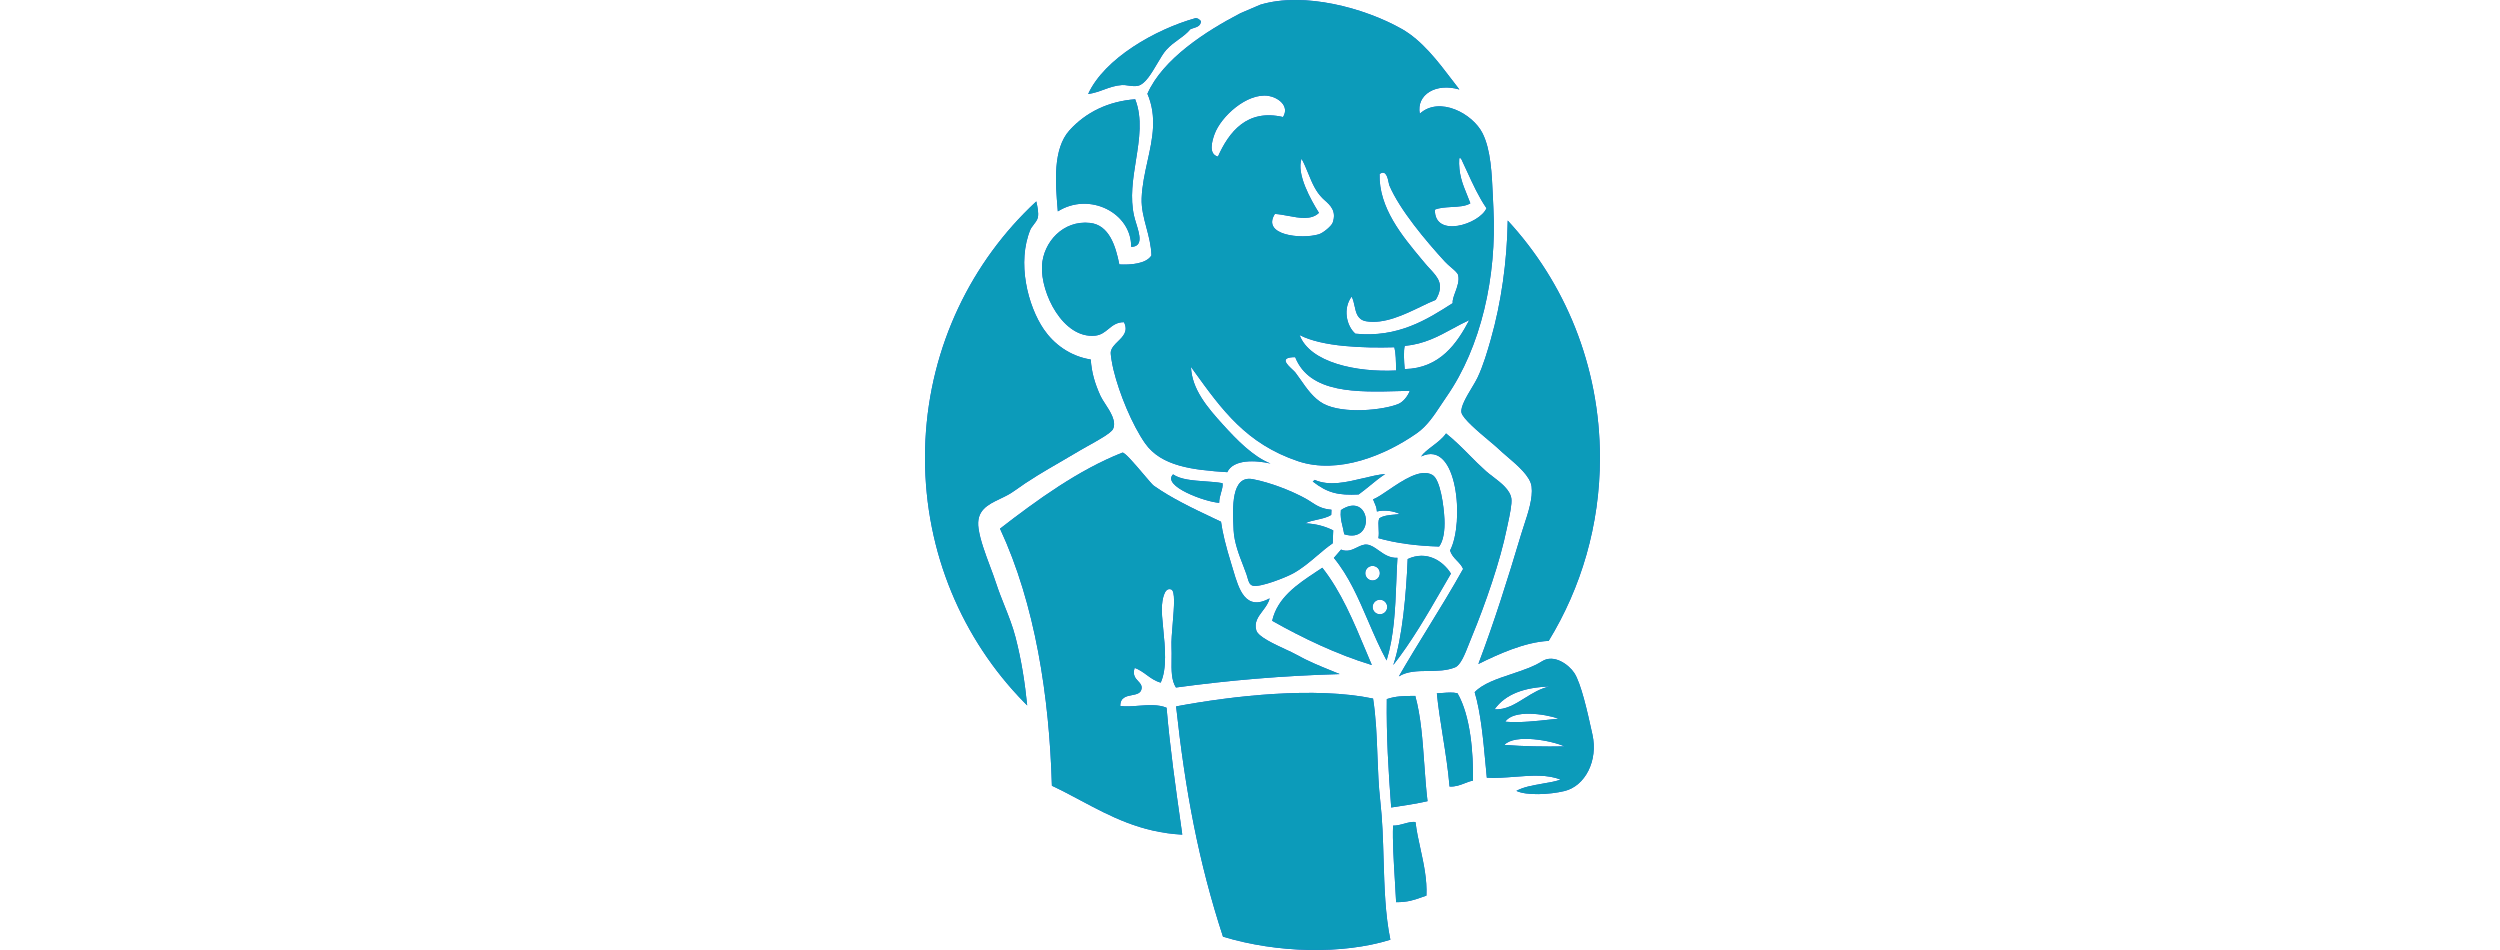 <svg width="100" height="38" viewBox="0 0 100 38" fill="none" xmlns="http://www.w3.org/2000/svg">
<path d="M55.796 35.226C55.75 34.469 55.698 33.619 55.723 33.024C55.851 33.033 56.009 32.99 56.162 32.949C56.336 32.901 56.505 32.856 56.621 32.887C56.662 33.242 56.74 33.599 56.82 33.961C56.951 34.562 57.086 35.178 57.057 35.824C56.99 35.847 56.928 35.869 56.868 35.89C56.556 36.001 56.313 36.087 55.845 36.087C55.833 35.831 55.815 35.536 55.796 35.226Z" fill="#2B55DB"/>
<path d="M55.796 35.226C55.75 34.469 55.698 33.619 55.723 33.024C55.851 33.033 56.009 32.99 56.162 32.949C56.336 32.901 56.505 32.856 56.621 32.887C56.662 33.242 56.74 33.599 56.82 33.961C56.951 34.562 57.086 35.178 57.057 35.824C56.99 35.847 56.928 35.869 56.868 35.89C56.556 36.001 56.313 36.087 55.845 36.087C55.833 35.831 55.815 35.536 55.796 35.226Z" fill="#0C9BBA"/>
<path d="M48.92 37.467C47.943 34.475 47.411 31.635 47.044 28.256C49.321 27.83 52.602 27.46 54.923 27.943C55.041 28.708 55.069 29.467 55.097 30.223C55.12 30.831 55.142 31.438 55.211 32.042C55.297 32.791 55.32 33.583 55.343 34.374C55.376 35.489 55.409 36.602 55.615 37.589C53.699 38.183 51.087 38.125 48.92 37.467Z" fill="#2B55DB"/>
<path d="M48.92 37.467C47.943 34.475 47.411 31.635 47.044 28.256C49.321 27.83 52.602 27.46 54.923 27.943C55.041 28.708 55.069 29.467 55.097 30.223C55.12 30.831 55.142 31.438 55.211 32.042C55.297 32.791 55.32 33.583 55.343 34.374C55.376 35.489 55.409 36.602 55.615 37.589C53.699 38.183 51.087 38.125 48.92 37.467Z" fill="#0C9BBA"/>
<path d="M55.648 32.3C55.537 30.846 55.452 29.415 55.472 27.964C55.836 27.842 56.16 27.84 56.519 27.837L56.611 27.836C56.836 28.65 56.904 29.61 56.972 30.57C57.008 31.069 57.043 31.568 57.101 32.047C56.596 32.157 56.223 32.213 55.689 32.293L55.688 32.293L55.648 32.3Z" fill="#2B55DB"/>
<path d="M55.648 32.3C55.537 30.846 55.452 29.415 55.472 27.964C55.836 27.842 56.16 27.84 56.519 27.837L56.611 27.836C56.836 28.65 56.904 29.61 56.972 30.57C57.008 31.069 57.043 31.568 57.101 32.047C56.596 32.157 56.223 32.213 55.689 32.293L55.688 32.293L55.648 32.3Z" fill="#0C9BBA"/>
<path d="M57.712 27.718C57.906 27.703 58.113 27.687 58.299 27.73C58.824 28.633 58.936 30.134 58.919 31.224C58.794 31.248 58.685 31.291 58.577 31.334C58.402 31.402 58.227 31.47 57.982 31.462C57.927 30.791 57.818 30.101 57.71 29.421C57.618 28.845 57.528 28.276 57.474 27.733C57.549 27.731 57.629 27.725 57.712 27.718Z" fill="#2B55DB"/>
<path d="M57.712 27.718C57.906 27.703 58.113 27.687 58.299 27.73C58.824 28.633 58.936 30.134 58.919 31.224C58.794 31.248 58.685 31.291 58.577 31.334C58.402 31.402 58.227 31.47 57.982 31.462C57.927 30.791 57.818 30.101 57.71 29.421C57.618 28.845 57.528 28.276 57.474 27.733C57.549 27.731 57.629 27.725 57.712 27.718Z" fill="#0C9BBA"/>
<path fill-rule="evenodd" clip-rule="evenodd" d="M63.697 29.382C63.929 30.424 63.408 31.439 62.579 31.641C61.976 31.787 61.05 31.826 60.655 31.635C60.942 31.478 61.315 31.414 61.687 31.349C61.942 31.305 62.197 31.262 62.425 31.188C61.916 30.969 61.251 31.02 60.588 31.071C60.206 31.1 59.825 31.13 59.473 31.108C59.456 30.937 59.44 30.764 59.424 30.59C59.328 29.554 59.229 28.492 58.987 27.688C59.307 27.348 59.884 27.155 60.465 26.961C60.905 26.814 61.348 26.666 61.681 26.453C62.155 26.149 62.749 26.583 62.968 26.914C63.245 27.333 63.505 28.511 63.664 29.235L63.697 29.382ZM60.994 27.923C61.303 27.731 61.619 27.534 61.983 27.461C60.995 27.49 60.223 27.752 59.783 28.372C60.229 28.401 60.606 28.166 60.994 27.923ZM62.345 28.746C62.252 28.756 62.156 28.766 62.059 28.777L62.058 28.777C61.458 28.844 60.794 28.917 60.21 28.869C60.532 28.378 61.77 28.547 62.345 28.746ZM62.577 29.855C61.825 29.871 60.889 29.856 60.174 29.796C60.597 29.341 62.089 29.627 62.577 29.855Z" fill="#2B55DB"/>
<path fill-rule="evenodd" clip-rule="evenodd" d="M63.697 29.382C63.929 30.424 63.408 31.439 62.579 31.641C61.976 31.787 61.05 31.826 60.655 31.635C60.942 31.478 61.315 31.414 61.687 31.349C61.942 31.305 62.197 31.262 62.425 31.188C61.916 30.969 61.251 31.02 60.588 31.071C60.206 31.1 59.825 31.13 59.473 31.108C59.456 30.937 59.44 30.764 59.424 30.59C59.328 29.554 59.229 28.492 58.987 27.688C59.307 27.348 59.884 27.155 60.465 26.961C60.905 26.814 61.348 26.666 61.681 26.453C62.155 26.149 62.749 26.583 62.968 26.914C63.245 27.333 63.505 28.511 63.664 29.235L63.697 29.382ZM60.994 27.923C61.303 27.731 61.619 27.534 61.983 27.461C60.995 27.49 60.223 27.752 59.783 28.372C60.229 28.401 60.606 28.166 60.994 27.923ZM62.345 28.746C62.252 28.756 62.156 28.766 62.059 28.777L62.058 28.777C61.458 28.844 60.794 28.917 60.21 28.869C60.532 28.378 61.77 28.547 62.345 28.746ZM62.577 29.855C61.825 29.871 60.889 29.856 60.174 29.796C60.597 29.341 62.089 29.627 62.577 29.855Z" fill="#0C9BBA"/>
<path d="M52.893 22.71C53.644 23.664 54.141 24.852 54.637 26.041C54.715 26.228 54.794 26.415 54.873 26.601C53.497 26.186 52.092 25.514 50.887 24.832C51.103 23.895 51.896 23.37 52.673 22.856C52.747 22.808 52.82 22.759 52.893 22.71Z" fill="#2B55DB"/>
<path d="M52.893 22.71C53.644 23.664 54.141 24.852 54.637 26.041C54.715 26.228 54.794 26.415 54.873 26.601C53.497 26.186 52.092 25.514 50.887 24.832C51.103 23.895 51.896 23.37 52.673 22.856C52.747 22.808 52.82 22.759 52.893 22.71Z" fill="#0C9BBA"/>
<path d="M55.731 26.6C56.096 25.527 56.252 23.731 56.307 22.362C57.071 22.005 57.724 22.442 58.037 22.944C57.921 23.143 57.806 23.342 57.691 23.541C57.078 24.604 56.464 25.666 55.731 26.6Z" fill="#2B55DB"/>
<path d="M55.731 26.6C56.096 25.527 56.252 23.731 56.307 22.362C57.071 22.005 57.724 22.442 58.037 22.944C57.921 23.143 57.806 23.342 57.691 23.541C57.078 24.604 56.464 25.666 55.731 26.6Z" fill="#0C9BBA"/>
<path fill-rule="evenodd" clip-rule="evenodd" d="M54.281 21.898C54.415 21.832 54.544 21.769 54.681 21.784C54.842 21.801 54.988 21.905 55.145 22.017C55.357 22.167 55.587 22.331 55.897 22.312C55.877 22.634 55.864 22.957 55.852 23.279C55.809 24.359 55.766 25.425 55.464 26.418C55.194 25.924 54.966 25.393 54.737 24.862C54.345 23.949 53.953 23.037 53.355 22.316C53.41 22.257 53.463 22.195 53.515 22.132C53.557 22.082 53.599 22.032 53.642 21.984C53.893 22.088 54.093 21.991 54.281 21.898ZM54.902 23.219C55.064 23.219 55.194 23.089 55.194 22.927C55.194 22.766 55.064 22.636 54.902 22.636C54.741 22.636 54.611 22.766 54.611 22.927C54.611 23.089 54.741 23.219 54.902 23.219ZM55.197 24.571C55.358 24.571 55.489 24.441 55.489 24.28C55.489 24.119 55.358 23.988 55.197 23.988C55.035 23.988 54.905 24.119 54.905 24.28C54.905 24.441 55.035 24.571 55.197 24.571Z" fill="#2B55DB"/>
<path fill-rule="evenodd" clip-rule="evenodd" d="M54.281 21.898C54.415 21.832 54.544 21.769 54.681 21.784C54.842 21.801 54.988 21.905 55.145 22.017C55.357 22.167 55.587 22.331 55.897 22.312C55.877 22.634 55.864 22.957 55.852 23.279C55.809 24.359 55.766 25.425 55.464 26.418C55.194 25.924 54.966 25.393 54.737 24.862C54.345 23.949 53.953 23.037 53.355 22.316C53.41 22.257 53.463 22.195 53.515 22.132C53.557 22.082 53.599 22.032 53.642 21.984C53.893 22.088 54.093 21.991 54.281 21.898ZM54.902 23.219C55.064 23.219 55.194 23.089 55.194 22.927C55.194 22.766 55.064 22.636 54.902 22.636C54.741 22.636 54.611 22.766 54.611 22.927C54.611 23.089 54.741 23.219 54.902 23.219ZM55.197 24.571C55.358 24.571 55.489 24.441 55.489 24.28C55.489 24.119 55.358 23.988 55.197 23.988C55.035 23.988 54.905 24.119 54.905 24.28C54.905 24.441 55.035 24.571 55.197 24.571Z" fill="#0C9BBA"/>
<path d="M53.695 21.02C53.645 20.814 53.611 20.669 53.635 20.404C54.83 19.607 55.054 21.772 53.769 21.37C53.744 21.227 53.718 21.117 53.695 21.02Z" fill="#2B55DB"/>
<path d="M53.695 21.02C53.645 20.814 53.611 20.669 53.635 20.404C54.83 19.607 55.054 21.772 53.769 21.37C53.744 21.227 53.718 21.117 53.695 21.02Z" fill="#0C9BBA"/>
<path d="M50.11 19.167C50.825 19.304 51.657 19.633 52.21 19.936C52.297 19.983 52.374 20.034 52.45 20.083C52.67 20.226 52.876 20.36 53.258 20.389C53.256 20.439 53.254 20.489 53.252 20.54L53.249 20.595C53.097 20.695 52.893 20.74 52.69 20.785C52.518 20.823 52.347 20.861 52.206 20.932C52.661 20.952 53.019 21.062 53.329 21.216C53.324 21.329 53.32 21.443 53.315 21.556L53.309 21.731C53.1 21.873 52.899 22.044 52.693 22.219C52.39 22.477 52.077 22.743 51.716 22.94C51.429 23.096 50.422 23.499 50.117 23.428C49.981 23.396 49.942 23.258 49.899 23.102C49.887 23.059 49.874 23.015 49.859 22.971C49.824 22.869 49.779 22.752 49.729 22.624C49.569 22.214 49.367 21.696 49.344 21.199L49.342 21.145C49.303 20.318 49.242 19.002 50.11 19.167Z" fill="#2B55DB"/>
<path d="M50.11 19.167C50.825 19.304 51.657 19.633 52.21 19.936C52.297 19.983 52.374 20.034 52.45 20.083C52.67 20.226 52.876 20.36 53.258 20.389C53.256 20.439 53.254 20.489 53.252 20.54L53.249 20.595C53.097 20.695 52.893 20.74 52.69 20.785C52.518 20.823 52.347 20.861 52.206 20.932C52.661 20.952 53.019 21.062 53.329 21.216C53.324 21.329 53.32 21.443 53.315 21.556L53.309 21.731C53.1 21.873 52.899 22.044 52.693 22.219C52.39 22.477 52.077 22.743 51.716 22.94C51.429 23.096 50.422 23.499 50.117 23.428C49.981 23.396 49.942 23.258 49.899 23.102C49.887 23.059 49.874 23.015 49.859 22.971C49.824 22.869 49.779 22.752 49.729 22.624C49.569 22.214 49.367 21.696 49.344 21.199L49.342 21.145C49.303 20.318 49.242 19.002 50.11 19.167Z" fill="#0C9BBA"/>
<path d="M48.767 20.112C48.211 20.078 46.463 19.442 46.922 18.975C47.222 19.184 47.71 19.219 48.198 19.254C48.44 19.271 48.682 19.288 48.901 19.327C48.919 19.435 48.883 19.56 48.844 19.696C48.806 19.827 48.766 19.967 48.767 20.112Z" fill="#2B55DB"/>
<path d="M48.767 20.112C48.211 20.078 46.463 19.442 46.922 18.975C47.222 19.184 47.71 19.219 48.198 19.254C48.44 19.271 48.682 19.288 48.901 19.327C48.919 19.435 48.883 19.56 48.844 19.696C48.806 19.827 48.766 19.967 48.767 20.112Z" fill="#0C9BBA"/>
<path d="M52.546 19.232C52.564 19.225 52.581 19.219 52.582 19.194C53.168 19.455 53.862 19.289 54.519 19.132C54.829 19.057 55.13 18.985 55.408 18.96C55.19 19.103 54.99 19.266 54.791 19.429C54.645 19.548 54.499 19.667 54.346 19.778C53.541 19.818 53.102 19.723 52.511 19.26C52.516 19.243 52.531 19.238 52.546 19.232Z" fill="#2B55DB"/>
<path d="M52.546 19.232C52.564 19.225 52.581 19.219 52.582 19.194C53.168 19.455 53.862 19.289 54.519 19.132C54.829 19.057 55.13 18.985 55.408 18.96C55.19 19.103 54.99 19.266 54.791 19.429C54.645 19.548 54.499 19.667 54.346 19.778C53.541 19.818 53.102 19.723 52.511 19.26C52.516 19.243 52.531 19.238 52.546 19.232Z" fill="#0C9BBA"/>
<path d="M57.297 18.999C57.617 19.186 57.753 20.252 57.778 20.77C57.798 21.2 57.739 21.633 57.564 21.861C56.663 21.835 55.85 21.728 55.137 21.527C55.16 21.39 55.152 21.255 55.145 21.128C55.137 20.984 55.129 20.85 55.168 20.738C55.327 20.623 55.573 20.602 55.819 20.581C55.879 20.575 55.94 20.57 55.999 20.563C55.74 20.436 55.375 20.385 55.076 20.459C55.071 20.317 55.025 20.213 54.978 20.109C54.959 20.064 54.939 20.02 54.923 19.972C55.077 19.917 55.295 19.769 55.544 19.6C56.109 19.216 56.829 18.726 57.297 18.999Z" fill="#2B55DB"/>
<path d="M57.297 18.999C57.617 19.186 57.753 20.252 57.778 20.77C57.798 21.2 57.739 21.633 57.564 21.861C56.663 21.835 55.85 21.728 55.137 21.527C55.16 21.39 55.152 21.255 55.145 21.128C55.137 20.984 55.129 20.85 55.168 20.738C55.327 20.623 55.573 20.602 55.819 20.581C55.879 20.575 55.94 20.57 55.999 20.563C55.74 20.436 55.375 20.385 55.076 20.459C55.071 20.317 55.025 20.213 54.978 20.109C54.959 20.064 54.939 20.02 54.923 19.972C55.077 19.917 55.295 19.769 55.544 19.6C56.109 19.216 56.829 18.726 57.297 18.999Z" fill="#0C9BBA"/>
<path d="M44.894 18.106C44.98 18.073 45.409 18.579 45.745 18.975C45.936 19.2 46.096 19.389 46.149 19.427C46.856 19.929 47.718 20.338 48.55 20.732C48.648 20.778 48.745 20.824 48.841 20.87C48.898 21.292 49.028 21.838 49.256 22.57C49.28 22.646 49.304 22.725 49.327 22.805C49.556 23.577 49.818 24.462 50.784 23.935C50.743 24.118 50.626 24.273 50.509 24.428C50.331 24.663 50.155 24.895 50.253 25.22C50.329 25.469 50.962 25.762 51.43 25.979C51.594 26.055 51.739 26.122 51.831 26.174C52.316 26.447 52.77 26.63 53.176 26.795C53.319 26.852 53.456 26.907 53.587 26.963C51.3 27.026 49.152 27.212 47.038 27.5C46.853 27.213 46.858 26.812 46.864 26.372C46.866 26.212 46.868 26.046 46.861 25.878C46.85 25.635 46.88 25.282 46.91 24.925C46.963 24.287 47.018 23.637 46.847 23.576C46.546 23.469 46.489 24.08 46.478 24.214C46.459 24.458 46.493 24.796 46.53 25.168C46.601 25.888 46.686 26.74 46.428 27.305C46.199 27.24 46.032 27.118 45.866 26.996C45.719 26.889 45.573 26.783 45.386 26.714C45.295 26.999 45.416 27.128 45.526 27.246C45.608 27.334 45.684 27.415 45.662 27.55C45.633 27.736 45.459 27.77 45.276 27.805C45.05 27.849 44.809 27.895 44.811 28.238C45.017 28.271 45.266 28.252 45.527 28.232C45.918 28.203 46.334 28.171 46.663 28.31C46.8 29.912 47.015 31.434 47.254 33.117L47.291 33.385C45.629 33.298 44.413 32.65 43.217 32.013C42.839 31.811 42.463 31.611 42.076 31.43C41.976 27.865 41.408 24.166 40.001 21.146C41.477 20.007 43.128 18.803 44.894 18.106Z" fill="#2B55DB"/>
<path d="M44.894 18.106C44.98 18.073 45.409 18.579 45.745 18.975C45.936 19.2 46.096 19.389 46.149 19.427C46.856 19.929 47.718 20.338 48.55 20.732C48.648 20.778 48.745 20.824 48.841 20.87C48.898 21.292 49.028 21.838 49.256 22.57C49.28 22.646 49.304 22.725 49.327 22.805C49.556 23.577 49.818 24.462 50.784 23.935C50.743 24.118 50.626 24.273 50.509 24.428C50.331 24.663 50.155 24.895 50.253 25.22C50.329 25.469 50.962 25.762 51.43 25.979C51.594 26.055 51.739 26.122 51.831 26.174C52.316 26.447 52.77 26.63 53.176 26.795C53.319 26.852 53.456 26.907 53.587 26.963C51.3 27.026 49.152 27.212 47.038 27.5C46.853 27.213 46.858 26.812 46.864 26.372C46.866 26.212 46.868 26.046 46.861 25.878C46.85 25.635 46.88 25.282 46.91 24.925C46.963 24.287 47.018 23.637 46.847 23.576C46.546 23.469 46.489 24.08 46.478 24.214C46.459 24.458 46.493 24.796 46.53 25.168C46.601 25.888 46.686 26.74 46.428 27.305C46.199 27.24 46.032 27.118 45.866 26.996C45.719 26.889 45.573 26.783 45.386 26.714C45.295 26.999 45.416 27.128 45.526 27.246C45.608 27.334 45.684 27.415 45.662 27.55C45.633 27.736 45.459 27.77 45.276 27.805C45.05 27.849 44.809 27.895 44.811 28.238C45.017 28.271 45.266 28.252 45.527 28.232C45.918 28.203 46.334 28.171 46.663 28.31C46.8 29.912 47.015 31.434 47.254 33.117L47.291 33.385C45.629 33.298 44.413 32.65 43.217 32.013C42.839 31.811 42.463 31.611 42.076 31.43C41.976 27.865 41.408 24.166 40.001 21.146C41.477 20.007 43.128 18.803 44.894 18.106Z" fill="#0C9BBA"/>
<path d="M58.004 22.016C58.581 20.927 58.316 17.546 56.844 18.26C56.942 18.117 57.114 17.986 57.295 17.848C57.497 17.694 57.71 17.532 57.842 17.337C58.202 17.627 58.48 17.907 58.766 18.195C58.972 18.404 59.183 18.617 59.433 18.841C59.512 18.912 59.609 18.986 59.713 19.065C60.032 19.308 60.407 19.593 60.455 19.946C60.484 20.159 60.384 20.621 60.314 20.945C60.297 21.019 60.283 21.086 60.272 21.141C60.011 22.43 59.425 24.134 58.866 25.485C58.831 25.569 58.796 25.658 58.761 25.747C58.594 26.172 58.423 26.608 58.201 26.695C57.862 26.83 57.489 26.834 57.124 26.838C56.701 26.842 56.289 26.847 55.954 27.055C56.331 26.401 56.724 25.762 57.116 25.124C57.595 24.345 58.074 23.566 58.525 22.757C58.468 22.624 58.374 22.526 58.279 22.428C58.166 22.31 58.053 22.193 58.004 22.016Z" fill="#2B55DB"/>
<path d="M58.004 22.016C58.581 20.927 58.316 17.546 56.844 18.26C56.942 18.117 57.114 17.986 57.295 17.848C57.497 17.694 57.71 17.532 57.842 17.337C58.202 17.627 58.48 17.907 58.766 18.195C58.972 18.404 59.183 18.617 59.433 18.841C59.512 18.912 59.609 18.986 59.713 19.065C60.032 19.308 60.407 19.593 60.455 19.946C60.484 20.159 60.384 20.621 60.314 20.945C60.297 21.019 60.283 21.086 60.272 21.141C60.011 22.43 59.425 24.134 58.866 25.485C58.831 25.569 58.796 25.658 58.761 25.747C58.594 26.172 58.423 26.608 58.201 26.695C57.862 26.83 57.489 26.834 57.124 26.838C56.701 26.842 56.289 26.847 55.954 27.055C56.331 26.401 56.724 25.762 57.116 25.124C57.595 24.345 58.074 23.566 58.525 22.757C58.468 22.624 58.374 22.526 58.279 22.428C58.166 22.31 58.053 22.193 58.004 22.016Z" fill="#0C9BBA"/>
<path d="M42.305 8.352C42.22 7.332 42.105 5.956 42.783 5.21C43.43 4.497 44.322 4.054 45.407 3.971C45.705 4.729 45.572 5.563 45.437 6.412C45.318 7.157 45.197 7.915 45.364 8.642C45.386 8.737 45.418 8.842 45.451 8.949C45.585 9.384 45.732 9.862 45.247 9.875C45.263 8.518 43.581 7.658 42.313 8.455L42.305 8.352Z" fill="#2B55DB"/>
<path d="M42.305 8.352C42.22 7.332 42.105 5.956 42.783 5.21C43.43 4.497 44.322 4.054 45.407 3.971C45.705 4.729 45.572 5.563 45.437 6.412C45.318 7.157 45.197 7.915 45.364 8.642C45.386 8.737 45.418 8.842 45.451 8.949C45.585 9.384 45.732 9.862 45.247 9.875C45.263 8.518 43.581 7.658 42.313 8.455L42.305 8.352Z" fill="#0C9BBA"/>
<path d="M43.526 3.761C44.178 2.335 46.213 1.181 47.8 0.732C47.888 0.707 47.964 0.766 48.037 0.844C48.029 1.032 47.889 1.076 47.748 1.121C47.701 1.136 47.654 1.15 47.612 1.171C47.479 1.334 47.314 1.453 47.143 1.577C46.979 1.696 46.808 1.82 46.652 1.993C46.536 2.121 46.415 2.327 46.288 2.544C46.058 2.934 45.809 3.358 45.532 3.427C45.403 3.459 45.263 3.439 45.131 3.421C45.042 3.408 44.956 3.396 44.88 3.401C44.612 3.418 44.386 3.5 44.157 3.583C43.96 3.655 43.759 3.727 43.526 3.761Z" fill="#2B55DB"/>
<path d="M43.526 3.761C44.178 2.335 46.213 1.181 47.8 0.732C47.888 0.707 47.964 0.766 48.037 0.844C48.029 1.032 47.889 1.076 47.748 1.121C47.701 1.136 47.654 1.15 47.612 1.171C47.479 1.334 47.314 1.453 47.143 1.577C46.979 1.696 46.808 1.82 46.652 1.993C46.536 2.121 46.415 2.327 46.288 2.544C46.058 2.934 45.809 3.358 45.532 3.427C45.403 3.459 45.263 3.439 45.131 3.421C45.042 3.408 44.956 3.396 44.88 3.401C44.612 3.418 44.386 3.5 44.157 3.583C43.96 3.655 43.759 3.727 43.526 3.761Z" fill="#0C9BBA"/>
<path fill-rule="evenodd" clip-rule="evenodd" d="M50.417 0.187C52.162 -0.335 54.578 0.316 56.064 1.155C56.882 1.616 57.514 2.45 58.101 3.222L58.101 3.222L58.102 3.223C58.194 3.344 58.285 3.464 58.375 3.58C57.441 3.303 56.646 3.78 56.791 4.55C57.573 3.833 58.908 4.542 59.303 5.334C59.631 5.992 59.673 6.924 59.716 7.895C59.722 8.043 59.729 8.191 59.736 8.34C59.877 11.07 59.237 13.887 57.865 15.86C57.789 15.969 57.716 16.08 57.643 16.191C57.362 16.616 57.084 17.038 56.675 17.326C55.431 18.199 53.542 18.99 51.924 18.448C49.855 17.753 48.878 16.396 47.751 14.831L47.639 14.674C47.67 15.57 48.301 16.305 48.923 16.991C49.465 17.588 50.118 18.264 50.821 18.542C50.235 18.404 49.334 18.361 49.09 18.887C47.721 18.797 46.45 18.657 45.802 17.729C45.292 16.998 44.774 15.755 44.541 14.794C44.494 14.597 44.413 14.176 44.432 14.069C44.462 13.908 44.59 13.782 44.72 13.655C44.927 13.452 45.139 13.245 44.959 12.887C44.675 12.884 44.506 13.021 44.338 13.158C44.188 13.281 44.038 13.403 43.804 13.426C42.525 13.553 41.622 11.729 41.68 10.63C41.729 9.694 42.52 8.799 43.601 8.917C44.365 9.001 44.625 9.835 44.773 10.578C45.214 10.601 45.851 10.559 46.059 10.215C46.045 9.815 45.949 9.452 45.855 9.099C45.752 8.711 45.652 8.335 45.666 7.932C45.684 7.424 45.793 6.933 45.9 6.448C46.098 5.552 46.292 4.676 45.897 3.75C46.511 2.357 48.244 1.241 49.625 0.526L50.417 0.187ZM48.718 6.264C49.156 5.287 49.875 4.345 51.322 4.682C51.599 4.225 51.103 3.89 50.736 3.834C49.883 3.706 48.84 4.654 48.581 5.366C48.482 5.637 48.327 6.169 48.718 6.264ZM58.68 7.793C58.506 7.369 58.332 6.946 58.369 6.328L58.438 6.331C58.52 6.503 58.6 6.677 58.68 6.851C58.916 7.366 59.152 7.881 59.46 8.329C59.183 8.972 57.368 9.542 57.396 8.386C57.578 8.307 57.822 8.294 58.065 8.28C58.347 8.265 58.628 8.25 58.814 8.132C58.772 8.017 58.726 7.905 58.68 7.793ZM52.335 6.947C52.485 7.314 52.628 7.663 52.914 7.942C52.94 7.967 52.97 7.994 53.001 8.022C53.204 8.203 53.473 8.442 53.307 8.909C53.262 9.036 52.935 9.319 52.747 9.374C52.057 9.578 50.451 9.416 50.995 8.557C51.159 8.565 51.34 8.599 51.523 8.633C51.978 8.719 52.454 8.808 52.758 8.514C52.43 7.991 51.847 6.956 52.062 6.346C52.171 6.546 52.254 6.749 52.335 6.947ZM58.109 12.125C57.072 12.792 55.915 13.517 54.214 13.348C53.851 13.033 53.712 12.33 54.065 11.865C54.125 11.969 54.154 12.1 54.182 12.234C54.241 12.508 54.301 12.791 54.646 12.85C55.368 12.973 56.178 12.581 56.831 12.266C57.051 12.16 57.253 12.062 57.428 11.995C57.786 11.391 57.521 11.105 57.199 10.756C57.134 10.687 57.067 10.614 57.003 10.536C56.957 10.481 56.911 10.425 56.863 10.369C56.09 9.442 55.147 8.311 55.183 6.961C55.439 6.776 55.508 7.112 55.549 7.31C55.56 7.36 55.568 7.402 55.578 7.423C55.992 8.393 57.035 9.634 57.796 10.464C57.87 10.544 57.961 10.623 58.048 10.697C58.182 10.813 58.304 10.917 58.325 11C58.382 11.224 58.29 11.474 58.208 11.696C58.147 11.862 58.092 12.013 58.109 12.125ZM58.772 12.803C58.289 13.722 57.606 14.735 56.188 14.764C56.159 14.467 56.137 14.015 56.19 13.836C56.971 13.761 57.537 13.454 58.102 13.146C58.321 13.027 58.541 12.908 58.772 12.803ZM51.981 13.399C52.885 13.874 54.546 13.926 55.775 13.89C55.837 14.143 55.839 14.453 55.842 14.763L55.842 14.82C54.262 14.899 52.395 14.508 51.981 13.399ZM51.808 14.286C52.389 15.746 54.29 15.691 56.011 15.642C56.14 15.638 56.267 15.635 56.394 15.632C56.314 15.835 56.141 16.076 55.926 16.163C55.345 16.399 53.744 16.579 52.938 16.151C52.546 15.942 52.261 15.533 52.024 15.191C51.952 15.087 51.883 14.989 51.818 14.905C51.791 14.87 51.742 14.824 51.688 14.774C51.472 14.571 51.169 14.287 51.808 14.286Z" fill="#2B55DB"/>
<path fill-rule="evenodd" clip-rule="evenodd" d="M50.417 0.187C52.162 -0.335 54.578 0.316 56.064 1.155C56.882 1.616 57.514 2.45 58.101 3.222L58.101 3.222L58.102 3.223C58.194 3.344 58.285 3.464 58.375 3.58C57.441 3.303 56.646 3.78 56.791 4.55C57.573 3.833 58.908 4.542 59.303 5.334C59.631 5.992 59.673 6.924 59.716 7.895C59.722 8.043 59.729 8.191 59.736 8.34C59.877 11.07 59.237 13.887 57.865 15.86C57.789 15.969 57.716 16.08 57.643 16.191C57.362 16.616 57.084 17.038 56.675 17.326C55.431 18.199 53.542 18.99 51.924 18.448C49.855 17.753 48.878 16.396 47.751 14.831L47.639 14.674C47.67 15.57 48.301 16.305 48.923 16.991C49.465 17.588 50.118 18.264 50.821 18.542C50.235 18.404 49.334 18.361 49.09 18.887C47.721 18.797 46.45 18.657 45.802 17.729C45.292 16.998 44.774 15.755 44.541 14.794C44.494 14.597 44.413 14.176 44.432 14.069C44.462 13.908 44.59 13.782 44.72 13.655C44.927 13.452 45.139 13.245 44.959 12.887C44.675 12.884 44.506 13.021 44.338 13.158C44.188 13.281 44.038 13.403 43.804 13.426C42.525 13.553 41.622 11.729 41.68 10.63C41.729 9.694 42.52 8.799 43.601 8.917C44.365 9.001 44.625 9.835 44.773 10.578C45.214 10.601 45.851 10.559 46.059 10.215C46.045 9.815 45.949 9.452 45.855 9.099C45.752 8.711 45.652 8.335 45.666 7.932C45.684 7.424 45.793 6.933 45.9 6.448C46.098 5.552 46.292 4.676 45.897 3.75C46.511 2.357 48.244 1.241 49.625 0.526L50.417 0.187ZM48.718 6.264C49.156 5.287 49.875 4.345 51.322 4.682C51.599 4.225 51.103 3.89 50.736 3.834C49.883 3.706 48.84 4.654 48.581 5.366C48.482 5.637 48.327 6.169 48.718 6.264ZM58.68 7.793C58.506 7.369 58.332 6.946 58.369 6.328L58.438 6.331C58.52 6.503 58.6 6.677 58.68 6.851C58.916 7.366 59.152 7.881 59.46 8.329C59.183 8.972 57.368 9.542 57.396 8.386C57.578 8.307 57.822 8.294 58.065 8.28C58.347 8.265 58.628 8.25 58.814 8.132C58.772 8.017 58.726 7.905 58.68 7.793ZM52.335 6.947C52.485 7.314 52.628 7.663 52.914 7.942C52.94 7.967 52.97 7.994 53.001 8.022C53.204 8.203 53.473 8.442 53.307 8.909C53.262 9.036 52.935 9.319 52.747 9.374C52.057 9.578 50.451 9.416 50.995 8.557C51.159 8.565 51.34 8.599 51.523 8.633C51.978 8.719 52.454 8.808 52.758 8.514C52.43 7.991 51.847 6.956 52.062 6.346C52.171 6.546 52.254 6.749 52.335 6.947ZM58.109 12.125C57.072 12.792 55.915 13.517 54.214 13.348C53.851 13.033 53.712 12.33 54.065 11.865C54.125 11.969 54.154 12.1 54.182 12.234C54.241 12.508 54.301 12.791 54.646 12.85C55.368 12.973 56.178 12.581 56.831 12.266C57.051 12.16 57.253 12.062 57.428 11.995C57.786 11.391 57.521 11.105 57.199 10.756C57.134 10.687 57.067 10.614 57.003 10.536C56.957 10.481 56.911 10.425 56.863 10.369C56.09 9.442 55.147 8.311 55.183 6.961C55.439 6.776 55.508 7.112 55.549 7.31C55.56 7.36 55.568 7.402 55.578 7.423C55.992 8.393 57.035 9.634 57.796 10.464C57.87 10.544 57.961 10.623 58.048 10.697C58.182 10.813 58.304 10.917 58.325 11C58.382 11.224 58.29 11.474 58.208 11.696C58.147 11.862 58.092 12.013 58.109 12.125ZM58.772 12.803C58.289 13.722 57.606 14.735 56.188 14.764C56.159 14.467 56.137 14.015 56.19 13.836C56.971 13.761 57.537 13.454 58.102 13.146C58.321 13.027 58.541 12.908 58.772 12.803ZM51.981 13.399C52.885 13.874 54.546 13.926 55.775 13.89C55.837 14.143 55.839 14.453 55.842 14.763L55.842 14.82C54.262 14.899 52.395 14.508 51.981 13.399ZM51.808 14.286C52.389 15.746 54.29 15.691 56.011 15.642C56.14 15.638 56.267 15.635 56.394 15.632C56.314 15.835 56.141 16.076 55.926 16.163C55.345 16.399 53.744 16.579 52.938 16.151C52.546 15.942 52.261 15.533 52.024 15.191C51.952 15.087 51.883 14.989 51.818 14.905C51.791 14.87 51.742 14.824 51.688 14.774C51.472 14.571 51.169 14.287 51.808 14.286Z" fill="#0C9BBA"/>
<path d="M63.997 18.312C63.997 21.003 63.245 23.512 61.947 25.635C60.984 25.678 59.874 26.192 59.134 26.56C59.758 24.917 60.296 23.213 60.847 21.37C60.88 21.257 60.921 21.134 60.963 21.006C61.128 20.506 61.322 19.917 61.264 19.462C61.212 19.054 60.716 18.629 60.287 18.262C60.151 18.146 60.021 18.035 59.915 17.932C59.853 17.873 59.734 17.773 59.589 17.651L59.589 17.651C59.16 17.291 58.508 16.745 58.459 16.502C58.413 16.279 58.666 15.855 58.879 15.501C58.966 15.355 59.046 15.221 59.096 15.118C59.335 14.619 59.508 14.012 59.629 13.588L59.637 13.558C60.044 12.131 60.285 10.462 60.309 8.822C62.595 11.297 63.997 14.634 63.997 18.312Z" fill="#2B55DB"/>
<path d="M63.997 18.312C63.997 21.003 63.245 23.512 61.947 25.635C60.984 25.678 59.874 26.192 59.134 26.56C59.758 24.917 60.296 23.213 60.847 21.37C60.88 21.257 60.921 21.134 60.963 21.006C61.128 20.506 61.322 19.917 61.264 19.462C61.212 19.054 60.716 18.629 60.287 18.262C60.151 18.146 60.021 18.035 59.915 17.932C59.853 17.873 59.734 17.773 59.589 17.651L59.589 17.651C59.16 17.291 58.508 16.745 58.459 16.502C58.413 16.279 58.666 15.855 58.879 15.501C58.966 15.355 59.046 15.221 59.096 15.118C59.335 14.619 59.508 14.012 59.629 13.588L59.637 13.558C60.044 12.131 60.285 10.462 60.309 8.822C62.595 11.297 63.997 14.634 63.997 18.312Z" fill="#0C9BBA"/>
<path d="M40.957 8.538C41.118 8.373 41.283 8.213 41.452 8.056L41.454 8.067C41.502 8.288 41.551 8.512 41.514 8.699C41.494 8.797 41.405 8.912 41.329 9.01C41.281 9.072 41.238 9.128 41.221 9.169C40.666 10.493 41.111 12.234 41.753 13.175C42.141 13.743 42.783 14.247 43.63 14.381C43.664 14.889 43.786 15.325 44.02 15.839C44.06 15.927 44.129 16.032 44.204 16.148C44.411 16.466 44.668 16.86 44.519 17.164C44.44 17.325 43.887 17.631 43.5 17.845C43.385 17.91 43.284 17.966 43.215 18.007C42.926 18.18 42.66 18.334 42.405 18.482C41.77 18.85 41.206 19.176 40.54 19.656C40.378 19.773 40.191 19.862 40.007 19.95C39.508 20.188 39.033 20.415 39.142 21.147C39.21 21.608 39.411 22.144 39.601 22.653C39.69 22.891 39.777 23.123 39.847 23.339C39.946 23.642 40.062 23.934 40.178 24.226C40.343 24.64 40.508 25.054 40.623 25.5C40.862 26.426 40.997 27.323 41.088 28.217C41.044 28.173 41 28.129 40.957 28.085C38.513 25.584 37 22.131 37 18.312C37 14.492 38.513 11.039 40.957 8.538Z" fill="#2B55DB"/>
<path d="M40.957 8.538C41.118 8.373 41.283 8.213 41.452 8.056L41.454 8.067C41.502 8.288 41.551 8.512 41.514 8.699C41.494 8.797 41.405 8.912 41.329 9.01C41.281 9.072 41.238 9.128 41.221 9.169C40.666 10.493 41.111 12.234 41.753 13.175C42.141 13.743 42.783 14.247 43.63 14.381C43.664 14.889 43.786 15.325 44.02 15.839C44.06 15.927 44.129 16.032 44.204 16.148C44.411 16.466 44.668 16.86 44.519 17.164C44.44 17.325 43.887 17.631 43.5 17.845C43.385 17.91 43.284 17.966 43.215 18.007C42.926 18.18 42.66 18.334 42.405 18.482C41.77 18.85 41.206 19.176 40.54 19.656C40.378 19.773 40.191 19.862 40.007 19.95C39.508 20.188 39.033 20.415 39.142 21.147C39.21 21.608 39.411 22.144 39.601 22.653C39.69 22.891 39.777 23.123 39.847 23.339C39.946 23.642 40.062 23.934 40.178 24.226C40.343 24.64 40.508 25.054 40.623 25.5C40.862 26.426 40.997 27.323 41.088 28.217C41.044 28.173 41 28.129 40.957 28.085C38.513 25.584 37 22.131 37 18.312C37 14.492 38.513 11.039 40.957 8.538Z" fill="#0C9BBA"/>
</svg>
